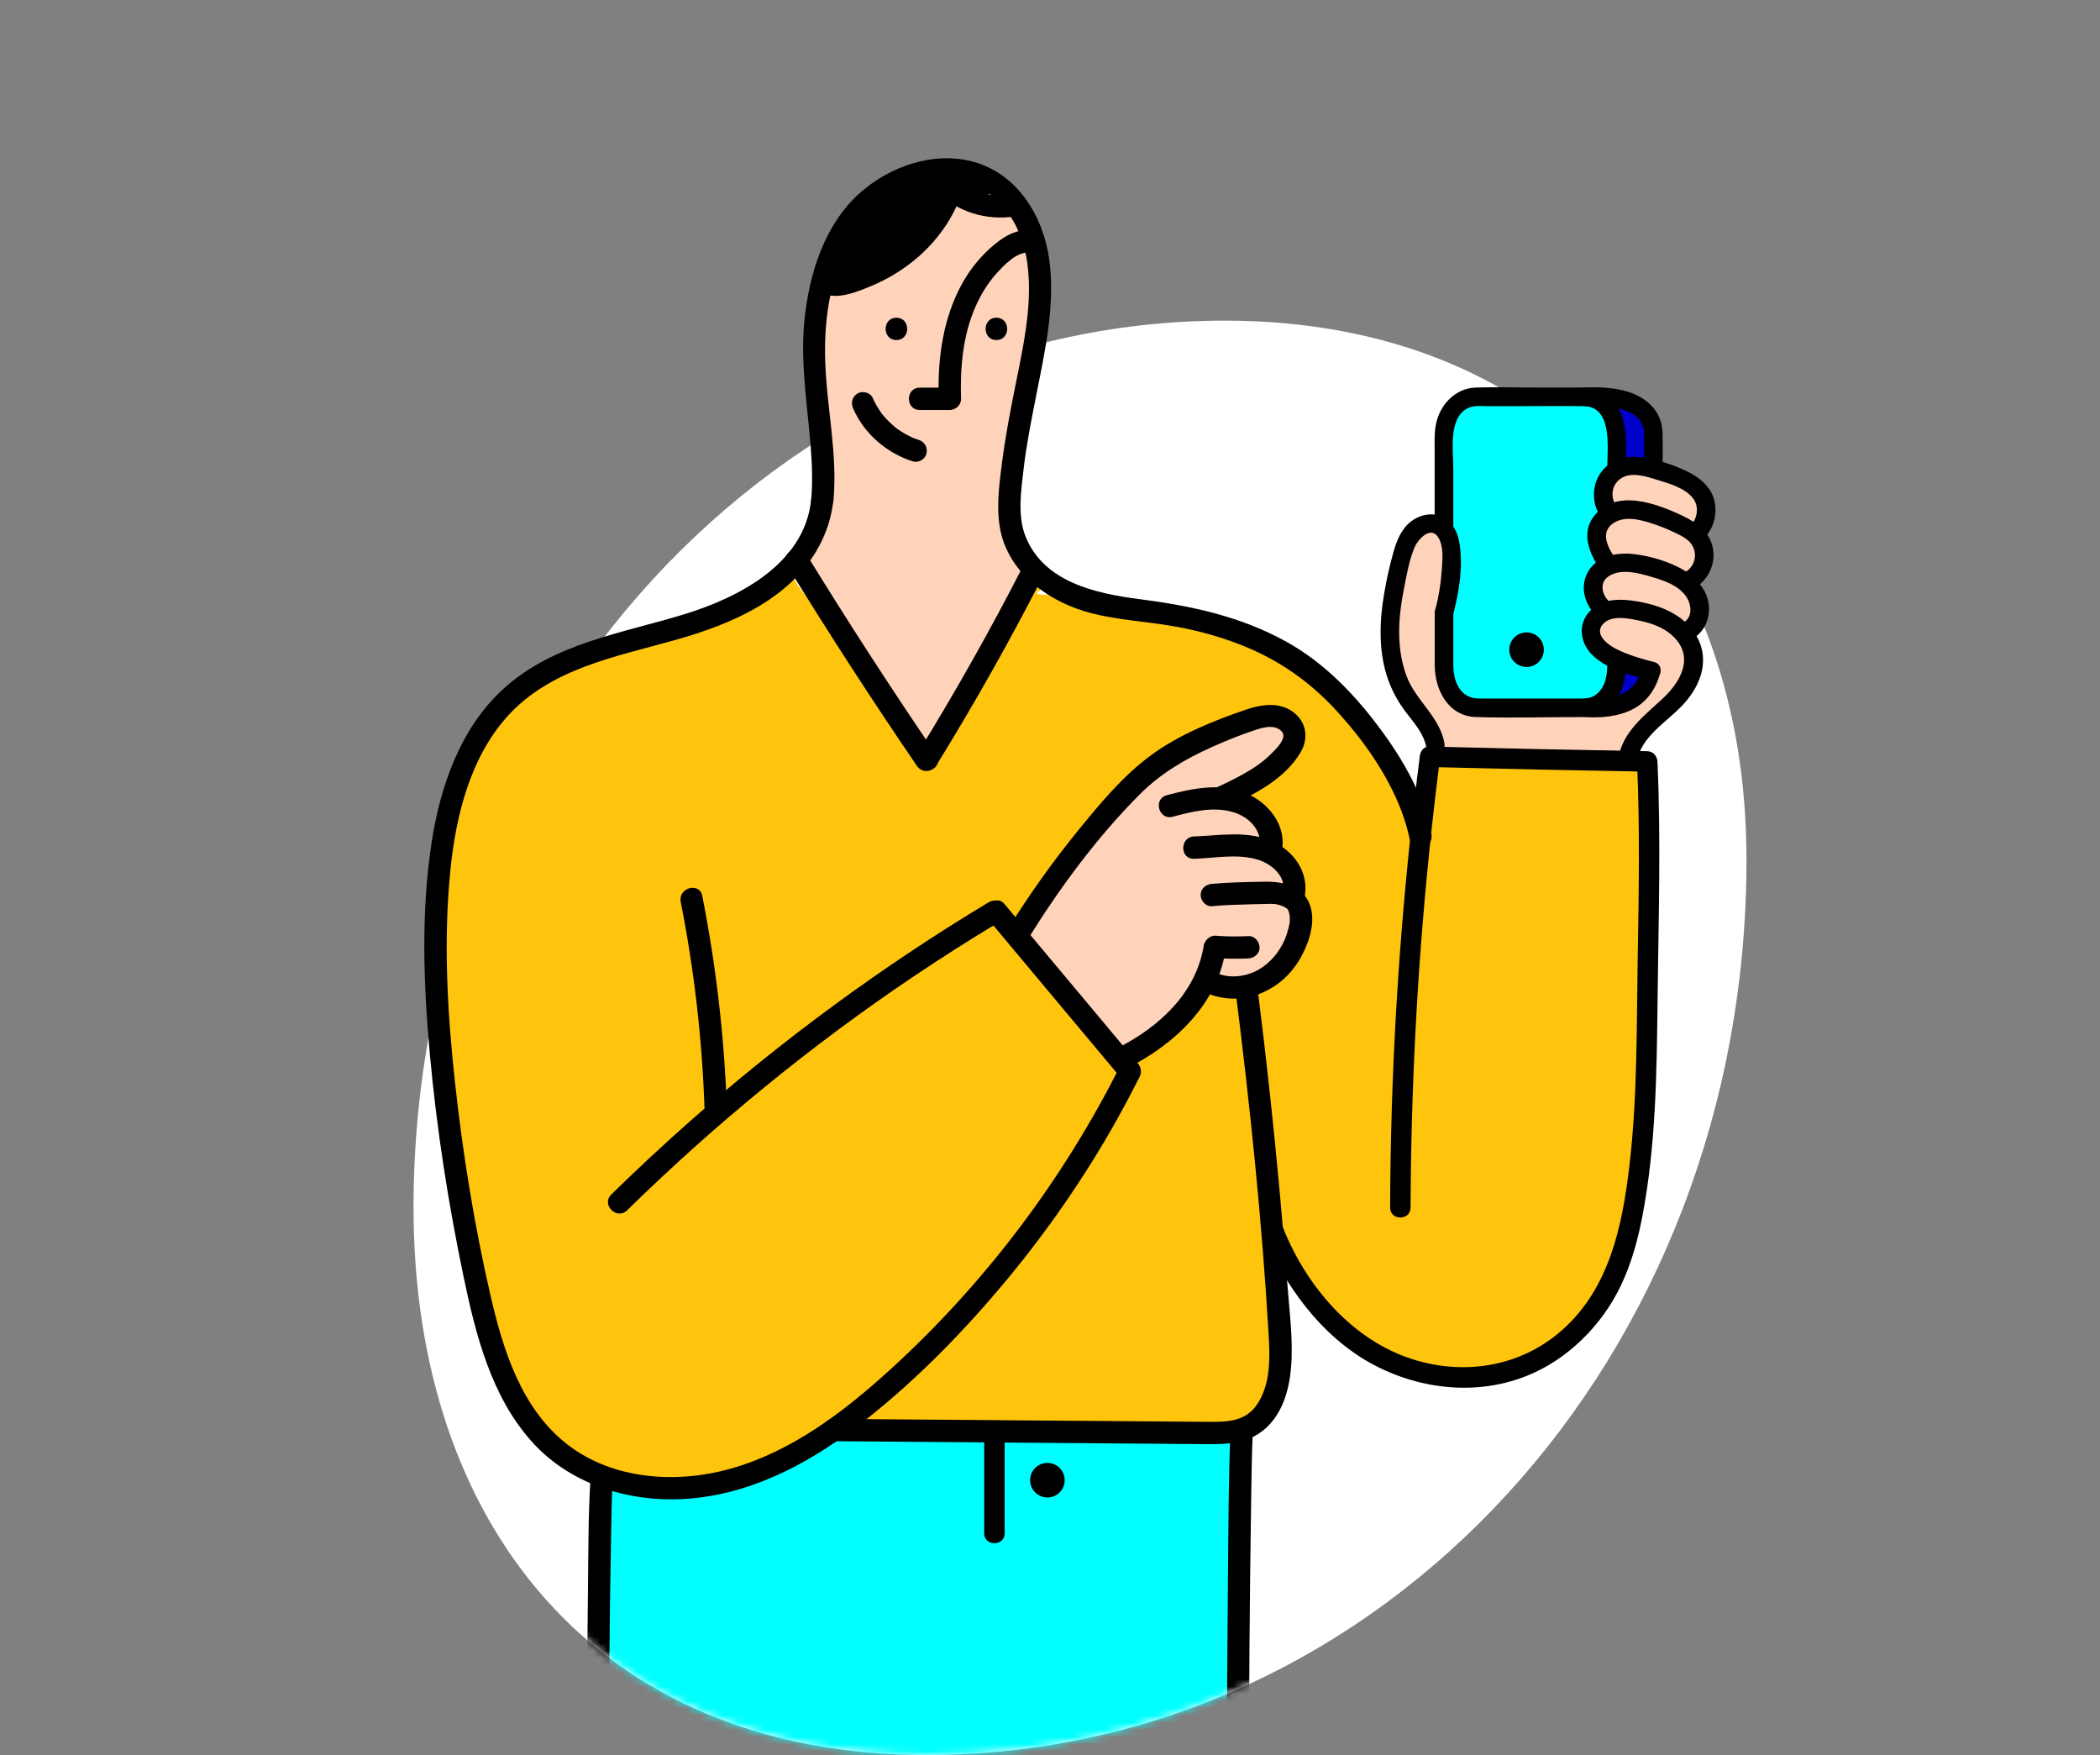 <svg width="292" height="244" viewBox="0 0 292 244" fill="none" xmlns="http://www.w3.org/2000/svg">
<rect x="0" y="0" width="292" height="244" fill="#808080" stroke="none"/>
<path d="M242.846 119.502C242.846 188.678 192.18 244 128.871 244C82.817 244 57.5 211.737 57.5 167.912C57.5 99.898 108.166 44.577 170.314 44.577C216.368 44.577 242.846 76.84 242.846 119.502Z" fill="white"/>
<mask id="mask0_2074_46887" style="mask-type:alpha" maskUnits="userSpaceOnUse" x="0" y="0" width="292" height="244">
<path d="M242.845 119.502C242.845 188.678 192.179 244 128.871 244C82.816 244 57.499 211.737 57.499 167.912C-99.693 77.423 110.313 0 172.461 0C358.98 15.25 280.384 107.923 242.845 119.502Z" fill="white"/>
</mask>
<g mask="url(#mask0_2074_46887)">
<path d="M172.645 199.24C172.301 207.479 172.137 242.158 172.145 250.414L84.948 249.923C84.939 243.976 80.501 208.746 85.491 205.669C85.939 205.393 114.723 185.029 114.723 185.029L156.116 192.854L172.654 199.24H172.645Z" fill="#00FFFF"/>
<path d="M229.071 59.145C228.847 58.516 228.58 57.913 228.175 57.37C227.166 56.034 224.727 53.992 223.03 55.069C223.047 55.12 223.064 55.164 223.081 55.215C223.107 55.233 223.133 55.25 223.15 55.284C223.409 55.672 223.65 56.06 223.874 56.465C224.702 57.982 225.227 59.654 225.296 61.377C225.365 63.084 225.003 64.799 224.305 66.35C223.702 67.703 222.978 68.961 222.969 70.478C222.969 70.917 223.03 71.348 222.987 71.788C222.952 72.158 222.875 72.512 222.771 72.865C222.547 73.632 222.332 74.347 222.366 75.157C222.401 75.968 222.728 76.717 222.909 77.493C223.099 78.312 223.047 79.036 222.745 79.82C222.495 80.466 222.185 81.104 222.021 81.785C221.858 82.5 221.952 83.233 222.151 83.931C222.211 84.138 222.254 84.353 222.375 84.534C222.461 84.672 222.573 84.793 222.65 84.93C222.823 85.215 222.857 85.516 222.737 85.835C222.487 86.482 221.771 86.809 221.547 87.455C221.341 88.067 221.237 88.757 221.547 89.343C221.797 89.817 222.237 90.153 222.659 90.463C223.124 90.808 223.624 91.144 223.978 91.609C224.383 92.144 224.503 92.807 224.46 93.462C224.365 94.798 223.71 96.039 223.633 97.366C223.952 97.34 224.271 97.297 224.581 97.228C225.365 97.056 226.115 96.763 226.779 96.315C227.425 95.884 228.063 95.263 228.468 94.6C228.743 94.152 228.674 93.712 228.623 93.204C228.528 92.299 228.562 91.368 228.554 90.463C228.554 86.533 228.718 82.603 228.942 78.682C229.157 74.83 229.329 70.978 229.622 67.134C229.76 65.359 229.864 63.558 229.657 61.782C229.554 60.877 229.355 59.981 229.045 59.119L229.071 59.145Z" fill="#0000CB"/>
<path d="M178.586 124.151C178.43 124.048 178.465 123.832 178.637 123.763C179.103 123.582 179.68 123.298 179.809 122.763C179.913 122.333 179.697 121.893 179.482 121.531C178.93 120.609 178.112 119.868 177.37 119.101C177.043 118.765 176.715 118.429 176.44 118.049C176.121 117.618 175.992 117.127 175.923 116.602C175.828 115.929 175.888 115.249 175.767 114.585C175.621 113.758 175.112 113.12 174.492 112.568C173.199 111.422 171.579 111.077 169.933 110.759C169.735 110.724 169.752 110.465 169.881 110.371C170.235 110.112 170.605 109.871 170.984 109.655C174.19 107.828 178.861 106.751 179.585 102.511C179.68 101.942 179.68 101.296 179.327 100.813C179.025 100.408 178.534 100.21 178.051 100.115C176.655 99.831 175.121 100.176 173.768 100.512C172.294 100.882 170.855 101.373 169.433 101.908C167.649 102.589 165.926 103.373 164.288 104.347C161.892 105.76 159.686 107.466 157.661 109.362C155.593 111.301 153.757 113.456 151.939 115.628C148.259 120.014 144.811 124.616 142.148 129.701C142.373 129.96 142.605 130.209 142.821 130.477C144.406 132.424 145.811 134.51 147.259 136.561C148.353 138.112 149.508 139.612 150.689 141.103C151.749 142.438 152.852 143.774 154.145 144.895C155.041 145.679 156.429 146.782 157.713 146.317C158.574 146.006 159.341 145.403 160.031 144.826C160.841 144.145 161.599 143.395 162.323 142.619C162.961 141.939 163.599 141.241 164.185 140.517C164.762 139.801 165.21 138.983 165.745 138.233C166.253 137.526 166.848 136.819 167.658 136.44C168.632 135.984 169.726 136.121 170.76 136.216C171.338 136.268 171.915 136.32 172.501 136.259C173.104 136.208 173.665 136.018 174.225 135.803C175.233 135.415 176.207 134.932 177.077 134.286C177.956 133.631 178.637 132.812 179.163 131.847C179.637 130.959 180.051 130.028 180.292 129.046C180.507 128.176 180.585 127.245 180.344 126.374C180.076 125.418 179.421 124.668 178.603 124.125L178.586 124.151Z" fill="#FFD3BA"/>
<path d="M236.203 74.983C236.117 74.561 236.108 74.13 236.143 73.699C236.22 72.88 236.47 72.096 236.599 71.286C236.737 70.407 236.625 69.563 236.126 68.813C235.66 68.115 234.971 67.563 234.281 67.106C232.816 66.133 231.136 65.46 229.421 65.09C227.93 64.762 226.008 64.564 224.655 65.452C223.948 65.917 223.448 66.65 223.138 67.425C222.845 68.158 222.604 69.08 222.888 69.847C223.164 70.597 223.871 71.312 223.767 72.165C223.69 72.803 223.19 73.286 222.759 73.708C222.259 74.199 221.785 74.716 221.828 75.457C221.88 76.259 222.535 76.793 222.949 77.422C223.362 78.06 223.448 78.827 223.078 79.499C222.716 80.163 221.992 80.602 221.751 81.326C221.483 82.11 221.949 82.722 222.362 83.334C222.768 83.929 223.043 84.601 222.724 85.308C222.431 85.971 221.733 86.376 221.483 87.066C221.147 87.997 221.837 88.936 222.423 89.6C223.112 90.384 223.853 91.056 224.836 91.427C225.715 91.763 226.654 91.909 227.525 92.271C228.231 92.564 229.059 92.986 229.352 93.745C229.576 94.305 229.412 94.908 229.102 95.408C228.731 96.003 228.188 96.477 227.628 96.882C227.085 97.27 226.482 97.606 225.844 97.83C223.793 98.536 221.57 98.709 219.415 98.735C217.174 98.76 214.934 98.623 212.693 98.657C210.952 98.683 209.211 98.898 207.462 98.786C205.928 98.692 204.334 98.33 203.161 97.278C201.619 95.908 201.214 93.762 201.093 91.806C201.024 90.685 200.981 89.565 200.878 88.445C200.774 87.273 200.636 86.101 200.697 84.92C200.792 83.136 201.395 81.447 201.696 79.697C201.696 79.551 201.696 79.413 201.679 79.266C201.619 78.12 201.464 76.966 201.171 75.854C200.929 74.94 200.602 73.915 199.895 73.251C199.24 72.631 198.422 72.751 197.698 73.208C196.215 74.156 195.629 75.914 195.181 77.526C194.612 79.594 194 81.654 193.682 83.782C193.346 86.006 193.242 88.298 193.716 90.513C194.13 92.435 194.957 94.219 195.914 95.925C196.405 96.804 196.931 97.666 197.439 98.536C197.861 99.252 198.275 99.95 198.534 100.743C198.784 101.518 198.973 102.311 199.24 103.078C199.456 103.69 199.723 104.44 200.292 104.819C200.576 105.009 200.904 105.112 201.24 105.19C201.446 105.172 201.662 105.155 201.86 105.121C201.998 105.095 202.093 105.198 202.119 105.302C202.213 105.302 202.308 105.319 202.394 105.319C203.205 105.371 204.006 105.345 204.816 105.336C205.773 105.336 206.721 105.396 207.677 105.448C208.927 105.517 210.185 105.586 211.435 105.646C212.65 105.707 213.874 105.767 215.089 105.819C216.08 105.853 217.071 105.853 218.053 105.913C219.579 106.008 221.104 106.224 222.638 106.215C222.612 106.094 222.664 105.957 222.828 105.939C223.681 105.888 224.517 105.724 225.362 105.586C225.405 105.586 225.448 105.577 225.499 105.569C225.818 105.31 226.06 104.974 226.258 104.578C226.637 103.828 226.887 103.018 227.258 102.268C227.68 101.423 228.352 100.7 229.007 100.036C230.446 98.571 232.118 97.33 233.488 95.787C234.135 95.063 234.721 94.236 234.971 93.288C235.212 92.34 234.936 91.47 234.548 90.608C234.221 89.884 233.807 89.1 233.859 88.281C233.911 87.419 234.669 86.738 235.126 86.066C235.419 85.635 235.591 85.204 235.617 84.679C235.634 84.265 235.565 83.868 235.445 83.472C235.203 82.679 234.876 81.895 234.91 81.05C234.945 80.145 235.703 79.465 236.143 78.724C236.582 77.982 236.763 77.233 236.599 76.379C236.505 75.897 236.324 75.44 236.229 74.966L236.203 74.983Z" fill="#FFD3BA"/>
<path d="M225.657 105.992C225.14 106.371 224.494 106.509 223.873 106.587C223.072 106.69 222.262 106.673 221.46 106.63C219.875 106.544 218.306 106.354 216.729 106.311C214.221 106.242 211.722 106.104 209.214 105.966C207.999 105.897 206.792 105.837 205.577 105.777C204.827 105.742 204.078 105.777 203.319 105.777C202.613 105.777 201.889 105.742 201.199 105.604C200.441 105.656 199.639 105.665 198.984 105.992C197.132 106.914 197.002 109.698 196.976 111.473C196.942 113.533 197.2 115.584 197.209 117.644C197.209 117.92 196.787 117.92 196.787 117.644C196.787 117.239 196.761 116.825 196.744 116.42C196.442 112.309 194.425 108.491 192.038 105.199C189.582 101.812 186.618 98.822 183.558 95.978C182.084 94.608 180.611 93.203 178.991 92.005C177.172 90.661 175.199 89.54 173.147 88.601C168.994 86.705 164.538 85.567 160.074 84.723C154.903 83.749 149.646 83.025 144.398 82.62C144.156 82.603 144.113 82.284 144.337 82.206L144.648 82.103C144.458 81.25 144.062 80.491 143.432 79.888C143.131 80.397 142.829 80.905 142.553 81.422C141.235 83.887 140.183 86.481 139.072 89.04C138.184 91.074 137.184 93.048 136.219 95.039C135.521 96.478 134.814 97.917 134.056 99.322C133.263 100.778 132.436 102.261 131.384 103.545C130.833 104.208 129.894 105.286 128.954 104.691C128.351 104.303 127.894 103.648 127.498 103.062C126.972 102.286 126.507 101.476 126.05 100.658C125.705 100.02 125.386 99.365 125.016 98.744C124.257 97.486 123.327 96.305 122.465 95.125C120.801 92.841 119.104 90.549 117.208 88.454C115.691 86.783 114.062 85.214 112.597 83.49C111.554 82.267 110.46 80.888 109.891 79.345C109.219 80.19 108.46 80.965 107.616 81.646C104.591 84.068 100.816 85.352 97.128 86.352C93.293 87.394 89.423 88.248 85.631 89.42C81.52 90.687 77.436 92.238 73.85 94.651C72.041 95.866 70.369 97.314 68.972 98.986C67.421 100.839 66.327 102.941 65.405 105.165C61.397 114.869 60.156 125.469 60.337 135.897C60.518 146.411 62.199 156.735 63.853 167.094C65.249 175.85 66.448 184.934 70.377 192.991C72.256 196.844 74.79 200.248 78.496 202.488C82.201 204.721 86.536 205.832 90.819 206.229C95.464 206.66 100.049 206.272 104.436 204.634C107.03 203.669 109.529 202.411 111.942 201.058C113.976 199.92 115.872 198.533 118.233 198.197C123.749 197.412 129.437 198.128 134.944 198.593C140.649 199.076 146.328 199.058 152.051 199.015C154.955 198.998 157.859 198.938 160.763 198.878C163.125 198.826 165.486 199.058 167.847 198.938C170.105 198.817 172.458 198.395 174.302 196.999C175.621 195.999 176.543 194.586 177.155 193.069C178.482 189.708 178.517 185.907 178.301 182.357C178.103 179.047 177.569 175.781 177.077 172.506C177.043 172.299 177.267 172.153 177.431 172.299C179.146 173.868 180.007 176.195 181.352 178.056C183.05 180.4 184.954 182.598 187.023 184.623C190.642 188.165 195.244 190.854 200.303 191.595C204.517 192.207 208.981 191.449 212.799 189.57C216.289 187.846 219.211 185.175 221.546 182.081C224.166 178.608 225.89 174.73 226.898 170.507C227.958 166.034 228.32 161.441 228.587 156.865C228.872 151.961 229.182 147.066 229.199 142.154C229.216 136.724 229.061 131.295 229.234 125.874C229.389 120.936 230.156 115.981 229.277 111.068C229.07 109.913 228.786 108.741 228.355 107.647C228.088 106.975 227.7 106.225 226.959 106.001C226.562 105.88 226.14 105.915 225.718 105.984C225.718 105.984 225.7 106.001 225.692 106.009L225.657 105.992ZM180.395 130.045C180.051 131.028 179.594 132.036 178.999 132.889C178.387 133.777 177.56 134.501 176.655 135.078C175.724 135.664 174.707 136.104 173.665 136.457C172.475 136.862 171.26 136.69 170.036 136.595C169.468 136.552 168.856 136.517 168.296 136.655C167.865 136.767 167.46 136.991 167.123 137.276C166.391 137.896 165.874 138.732 165.357 139.534C164.297 141.171 162.944 142.628 161.556 143.989C160.806 144.722 160.014 145.437 159.135 146.023C158.531 146.428 157.825 146.859 157.075 146.859C156.394 146.859 155.739 146.566 155.17 146.221C154.472 145.799 153.843 145.256 153.248 144.687C152.016 143.498 150.939 142.162 149.887 140.809C148.56 139.111 147.276 137.379 146.044 135.612C144.725 133.734 143.398 131.846 141.907 130.106C141.873 130.183 141.83 130.252 141.786 130.321C141.666 130.562 141.295 130.347 141.424 130.106C141.485 129.985 141.554 129.873 141.614 129.752C141.502 129.623 141.399 129.485 141.278 129.364C141.097 129.166 141.39 128.865 141.58 129.063C141.666 129.158 141.743 129.261 141.83 129.356C142.054 128.933 142.269 128.511 142.502 128.089C145.475 122.789 149.284 118.014 153.231 113.421C155.11 111.241 157.083 109.164 159.307 107.328C161.47 105.535 163.823 103.967 166.356 102.743C167.718 102.088 169.131 101.537 170.545 101.037C172.087 100.494 173.665 100.011 175.276 99.753C176.5 99.555 178.111 99.356 179.197 100.123C180.447 101.011 180.076 102.812 179.559 104.01C177.974 107.69 173.57 108.405 170.502 110.422C171.303 110.577 172.105 110.749 172.854 111.06C173.785 111.439 174.647 112.033 175.319 112.792C175.836 113.378 176.129 114.059 176.207 114.834C176.284 115.575 176.233 116.317 176.422 117.049C176.543 117.506 176.784 117.833 177.095 118.187C177.457 118.592 177.844 118.98 178.224 119.367C178.947 120.117 179.826 120.962 180.145 121.987C180.275 122.392 180.266 122.832 180.042 123.202C179.826 123.564 179.465 123.806 179.085 123.987C179.378 124.211 179.663 124.443 179.904 124.728C181.162 126.236 181.016 128.253 180.395 130.011V130.045Z" fill="#FFC40C"/>
<path d="M222.981 90.689C222.515 90.276 222.084 89.819 221.748 89.302C221.455 88.845 221.188 88.268 221.188 87.716C221.188 86.811 222.041 86.337 222.343 85.562C222.765 84.484 221.765 83.485 221.386 82.545C221.162 82.011 221.128 81.434 221.257 80.865C221.386 80.279 221.696 79.77 222.007 79.262C222.3 78.779 222.662 78.219 222.679 77.633C222.679 77.237 222.412 76.892 222.231 76.556C221.964 76.047 221.757 75.513 221.791 74.927C221.817 74.436 221.998 73.979 222.222 73.54C222.463 73.074 222.765 72.643 222.955 72.152C223.179 71.583 223.162 71.083 222.955 70.506C222.748 69.92 222.558 69.386 222.601 68.757C222.644 68.153 222.8 67.567 223.041 67.016C223.429 66.137 224.041 65.37 224.782 64.758V60.604C224.782 57.596 222.808 55.157 220.378 55.157H205.193C202.763 55.157 200.789 57.596 200.789 60.604V92.939C200.789 95.946 202.763 98.385 205.193 98.385H220.378C222.808 98.385 224.782 95.946 224.782 92.939V91.965C224.135 91.594 223.532 91.155 222.989 90.672V90.689H222.981Z" fill="#00FFFF"/>
<path d="M223.497 92.125C223.497 93.789 223.299 95.59 221.817 96.641C221.136 97.124 220.429 97.115 219.654 97.115H205.649C203.073 97.115 202.082 94.805 202.082 92.496V85.231C202.082 83.568 199.496 83.568 199.496 85.231V92.436C199.496 95.926 201.366 99.58 205.262 99.692C210.114 99.838 214.991 99.692 219.843 99.692C221.283 99.692 222.61 99.365 223.739 98.408C225.609 96.814 226.083 94.461 226.083 92.125C226.083 90.462 223.497 90.462 223.497 92.125Z" fill="black"/>
<path d="M202.081 73.219V65.222C202.081 62.697 201.34 58.146 204.072 56.75C204.873 56.345 205.873 56.466 206.743 56.466H211.501C214.396 56.466 217.292 56.431 220.188 56.466C224.298 56.509 223.488 62.352 223.488 65.075C223.488 66.739 226.074 66.739 226.074 65.075C226.074 61.215 226.625 56.078 222.256 54.268C221.144 53.812 219.989 53.88 218.826 53.88H213.534C210.759 53.88 207.967 53.786 205.192 53.88C202.279 53.984 200.125 56.362 199.634 59.146C199.418 60.387 199.487 61.671 199.487 62.929V73.228C199.487 74.891 202.072 74.891 202.072 73.228L202.081 73.219Z" fill="black"/>
<path d="M228.262 93.109C228.193 93.342 228.116 93.575 228.038 93.807C227.917 94.16 228.15 93.6 227.986 93.928C227.935 94.031 227.891 94.135 227.84 94.229C227.736 94.428 227.633 94.617 227.512 94.798C227.452 94.884 227.392 94.971 227.331 95.065C227.461 94.884 227.331 95.048 227.271 95.134C227.142 95.29 226.995 95.445 226.849 95.582C226.771 95.651 226.702 95.72 226.625 95.789C226.599 95.815 226.375 95.987 226.521 95.884C226.668 95.781 226.392 95.97 226.366 95.996C226.28 96.056 226.194 96.108 226.108 96.16C225.935 96.263 225.746 96.367 225.565 96.453C225.487 96.487 225.409 96.531 225.323 96.565C225.599 96.444 225.306 96.565 225.237 96.591C225.039 96.668 224.832 96.737 224.625 96.789C224.194 96.91 223.746 97.004 223.307 97.065C223.6 97.022 223.212 97.065 223.186 97.073C223.065 97.082 222.945 97.099 222.833 97.108C222.591 97.125 222.341 97.142 222.1 97.142C221.592 97.16 221.075 97.142 220.566 97.117C219.868 97.073 219.273 97.737 219.273 98.409C219.273 99.142 219.868 99.659 220.566 99.702C222.738 99.823 224.996 99.624 226.969 98.633C228.943 97.642 230.193 95.858 230.779 93.799C230.968 93.126 230.546 92.394 229.874 92.204C229.201 92.015 228.478 92.437 228.279 93.109H228.262Z" fill="black"/>
<path d="M220.39 56.466C221.338 56.431 222.286 56.431 223.234 56.509C223.415 56.526 223.605 56.543 223.786 56.56C224.053 56.586 223.898 56.56 223.838 56.56C223.924 56.56 224.01 56.586 224.087 56.595C224.458 56.655 224.837 56.733 225.199 56.828C225.492 56.905 225.785 56.991 226.07 57.095C226.173 57.129 226.483 57.267 226.225 57.146C226.371 57.207 226.509 57.276 226.647 57.345C226.863 57.457 227.078 57.586 227.285 57.724C227.328 57.758 227.371 57.793 227.423 57.819C227.578 57.913 227.181 57.603 227.38 57.793C227.466 57.87 227.561 57.948 227.638 58.026C227.716 58.103 227.802 58.189 227.871 58.267C227.983 58.396 228.043 58.508 227.905 58.293C228.026 58.474 228.147 58.646 228.25 58.836C228.276 58.879 228.457 59.197 228.336 58.999C228.224 58.81 228.371 59.103 228.397 59.172C228.465 59.37 228.517 59.568 228.552 59.775C228.552 59.818 228.569 59.87 228.578 59.913C228.629 60.128 228.552 59.775 228.56 59.775C228.578 59.775 228.586 60.033 228.586 60.051C228.586 60.206 228.603 60.361 228.603 60.516V64.299C228.603 65.963 231.189 65.963 231.189 64.299V61.697C231.189 60.826 231.215 60.042 231.068 59.223C230.654 56.785 228.672 55.199 226.414 54.483C224.493 53.872 222.39 53.794 220.39 53.872C219.692 53.897 219.098 54.449 219.098 55.164C219.098 55.88 219.692 56.483 220.39 56.457V56.466Z" fill="black"/>
<path d="M212.264 92.73C213.592 92.73 214.668 91.653 214.668 90.325C214.668 88.997 213.592 87.921 212.264 87.921C210.936 87.921 209.859 88.997 209.859 90.325C209.859 91.653 210.936 92.73 212.264 92.73Z" fill="black"/>
<path d="M114.379 70.899C113.759 73.58 112.733 76.217 111.285 78.63C113.965 83.292 116.215 88.144 119.05 92.729C120.455 94.996 122.04 97.159 123.678 99.279C124.126 99.865 124.583 100.442 125.048 101.02C125.367 101.416 125.729 101.795 125.988 102.217C126.324 102.76 126.651 103.303 127.013 103.838C127.401 104.415 127.797 105.018 128.323 105.509C128.366 105.553 128.452 105.587 128.452 105.613C128.521 105.596 128.582 105.561 128.642 105.527C128.883 105.363 129.03 105.061 129.159 104.82C129.504 104.174 129.711 103.467 129.969 102.795C130.288 101.976 130.745 101.2 131.227 100.451C132.606 98.313 134.261 96.357 135.571 94.177C136.907 91.945 138.053 89.609 139.251 87.317C140.285 85.335 141.543 83.456 142.603 81.474C142.741 81.215 142.879 80.957 143 80.689C142.732 80.233 142.457 79.785 142.189 79.328C140.621 76.622 139.337 73.778 139.035 70.701C138.872 69.029 139.035 67.375 139.302 65.711C139.587 63.867 139.975 62.032 140.406 60.213C141.957 53.672 144.042 47.157 144.37 40.435C144.62 35.35 143.646 29.136 138.475 26.198C135.847 24.707 132.503 24.259 129.486 24.784C127.978 25.043 126.522 25.534 125.246 26.327C123.85 27.189 122.566 28.292 121.429 29.421C119.369 31.455 117.757 33.85 116.706 36.462C115.689 38.987 114.215 41.434 113.991 44.106C113.509 49.733 115.12 55.594 115.198 61.221C115.241 64.47 115.12 67.711 114.388 70.899H114.379Z" fill="#FFD3BA"/>
<path d="M143.024 32.023C140.749 31.824 138.517 33.651 136.992 35.16C135.466 36.668 134.191 38.503 133.251 40.443C130.993 45.088 130.364 50.327 130.528 55.447L132.079 53.895H127.882C125.883 53.895 125.883 56.998 127.882 56.998H132.079C132.898 56.998 133.656 56.291 133.631 55.447C133.493 51.12 133.872 46.63 135.647 42.623C136.371 40.977 137.319 39.4 138.526 38.055C139.56 36.909 141.361 34.987 143.033 35.134C145.024 35.306 145.006 32.204 143.033 32.031L143.024 32.023Z" fill="black"/>
<path d="M138.546 47.275C140.546 47.275 140.546 44.173 138.546 44.173C136.547 44.173 136.547 47.275 138.546 47.275Z" fill="black"/>
<path d="M124.644 47.275C126.643 47.275 126.643 44.173 124.644 44.173C122.645 44.173 122.645 47.275 124.644 47.275Z" fill="black"/>
<path d="M130.37 26.629C133.093 29.517 137.178 30.663 141.048 30.102C141.858 29.982 142.366 28.922 142.134 28.198C141.849 27.319 141.091 26.991 140.229 27.112C140.384 27.086 140.35 27.095 140.212 27.112C140.117 27.121 140.022 27.129 139.928 27.138C139.712 27.155 139.497 27.164 139.281 27.172C138.902 27.172 138.514 27.172 138.135 27.129C138.04 27.129 137.945 27.112 137.851 27.103C137.67 27.086 138.057 27.146 137.764 27.086C137.575 27.052 137.385 27.017 137.204 26.983C136.808 26.897 136.42 26.793 136.032 26.664C135.851 26.604 135.679 26.535 135.498 26.466C135.265 26.388 135.696 26.561 135.472 26.466C135.386 26.423 135.3 26.388 135.213 26.345C134.852 26.173 134.507 25.983 134.162 25.776C134.007 25.681 133.852 25.578 133.697 25.466C133.619 25.414 133.55 25.354 133.473 25.302C133.593 25.397 133.559 25.371 133.455 25.285C133.137 25.018 132.835 24.742 132.551 24.44C131.99 23.846 130.913 23.837 130.353 24.44C129.767 25.078 129.758 26 130.353 26.638H130.37V26.629Z" fill="black"/>
<path d="M136.831 24.395L133.918 23.654C133.522 23.55 133.074 23.602 132.72 23.809C132.402 23.998 132.091 24.369 132.005 24.74C131.919 25.136 131.936 25.584 132.16 25.938C132.384 26.291 132.695 26.549 133.091 26.653L136.004 27.394C136.4 27.497 136.848 27.446 137.202 27.239C137.521 27.049 137.831 26.679 137.917 26.308C138.003 25.912 137.986 25.463 137.762 25.11C137.538 24.757 137.228 24.498 136.831 24.395Z" fill="black"/>
<path d="M131.301 24.128C130.474 27.739 128.44 30.885 125.691 33.341C124.286 34.591 122.7 35.625 121.011 36.444C120.193 36.84 119.348 37.167 118.486 37.443C117.986 37.598 117.478 37.745 116.969 37.865C116.711 37.926 116.452 37.969 116.194 38.029C116.082 38.055 115.703 37.995 115.952 38.107C115.185 37.762 114.281 37.883 113.832 38.667C113.445 39.331 113.617 40.442 114.393 40.787C116.487 41.735 119.27 40.546 121.261 39.71C123.459 38.788 125.475 37.555 127.302 36.038C130.707 33.212 133.292 29.299 134.283 24.964C134.731 23.025 131.741 22.189 131.293 24.137H131.301V24.128Z" fill="black"/>
<path d="M128.773 25.854C126.274 29.664 123.43 33.68 118.707 34.722L119.905 37.558C121.913 36.101 123.852 34.533 125.671 32.835C126.558 32.016 127.411 31.163 128.239 30.284C129.066 29.405 130.247 28.431 130.583 27.285C131.022 25.794 129.721 24.562 128.29 24.657C127.153 24.734 126.058 25.415 125.102 25.975C123.171 27.095 121.387 28.509 119.81 30.086C118.044 31.853 116.51 33.852 115.157 35.955C114.708 36.661 115.01 37.67 115.717 38.075C116.51 38.54 117.328 38.187 117.837 37.515C118.862 36.162 120.069 34.938 121.344 33.826L118.75 32.318C118.199 33.688 117.225 34.834 116.096 35.765C114.743 36.886 116.518 39.187 117.975 38.204C118.095 38.127 118.216 38.04 118.337 37.963C119.026 37.497 119.336 36.601 118.897 35.843C118.492 35.153 117.475 34.817 116.777 35.282C116.656 35.36 116.535 35.446 116.415 35.524L118.293 37.963C119.853 36.67 120.991 35.024 121.741 33.145C121.991 32.516 121.568 31.715 121.025 31.396C120.405 31.034 119.672 31.18 119.147 31.637C117.656 32.938 116.346 34.378 115.148 35.955L117.828 37.523C119.216 35.36 120.81 33.352 122.697 31.603C123.611 30.75 124.585 29.974 125.636 29.284C126.188 28.922 126.756 28.586 127.342 28.276C127.635 28.121 127.928 27.949 128.23 27.828C128.144 27.862 128.394 27.759 128.368 27.776C128.549 27.733 128.592 27.724 128.489 27.742C128.127 27.811 127.834 27.595 127.61 27.095V26.268C127.575 26.492 127.084 26.949 126.851 27.207C126.472 27.621 126.093 28.035 125.705 28.44C124.955 29.224 124.18 29.982 123.378 30.724C121.775 32.206 120.095 33.593 118.328 34.877C116.932 35.894 117.733 38.109 119.526 37.713C125.059 36.498 128.506 31.896 131.445 27.423C132.548 25.751 129.859 24.191 128.764 25.854H128.773Z" fill="black"/>
<path d="M109.439 78.613C115.239 88.05 121.263 97.349 127.502 106.492C128.622 108.13 131.311 106.579 130.182 104.924C123.943 95.772 117.919 86.481 112.119 77.045C111.076 75.347 108.387 76.907 109.439 78.613Z" fill="black"/>
<path d="M130.452 105.992C135.571 97.684 140.362 89.178 144.818 80.5C145.731 78.725 143.051 77.156 142.138 78.931C137.682 87.618 132.89 96.116 127.771 104.424C126.72 106.13 129.4 107.69 130.452 105.992Z" fill="black"/>
<path d="M166.028 119.401C168.923 119.298 171.957 118.669 174.792 119.487C176.714 120.039 178.851 121.771 178.403 123.952C178.239 124.77 178.636 125.623 179.489 125.856C180.256 126.063 181.23 125.598 181.394 124.77C182.1 121.28 179.842 118.177 176.697 116.876C173.275 115.463 169.595 116.161 166.028 116.29C164.037 116.359 164.028 119.462 166.028 119.393V119.401Z" fill="black"/>
<path d="M173.589 130.147C172.047 130.225 170.504 130.208 168.97 130.087C168.591 130.061 168.134 130.277 167.876 130.544C167.617 130.811 167.402 131.251 167.419 131.638C167.462 132.535 168.1 133.129 168.97 133.19C170.504 133.302 172.047 133.319 173.589 133.25C174.4 133.207 175.184 132.569 175.141 131.699C175.106 130.889 174.46 130.104 173.589 130.147Z" fill="black"/>
<path d="M167.381 131.459C166.312 138.06 161.228 142.714 155.523 145.644C153.747 146.558 155.316 149.238 157.091 148.324C163.434 145.058 169.182 139.611 170.372 132.286C170.509 131.459 170.156 130.614 169.286 130.382C168.545 130.175 167.51 130.631 167.381 131.467V131.459Z" fill="black"/>
<path d="M167.214 137.81C169.704 139.051 172.643 139.181 175.228 138.138C177.814 137.095 179.736 135.242 180.994 132.881C182.097 130.812 182.976 128.072 182.123 125.762C181.14 123.108 178.314 122.53 175.788 122.582C173.263 122.634 170.919 122.66 168.498 122.884C167.662 122.961 166.946 123.539 166.946 124.435C166.946 125.211 167.662 126.064 168.498 125.986C170.342 125.814 172.203 125.771 174.056 125.719C174.927 125.693 175.797 125.676 176.668 125.659C177.124 125.659 177.357 125.676 177.771 125.788C177.977 125.848 178.245 125.926 178.408 126.004C178.314 125.96 178.624 126.124 178.641 126.124C178.667 126.141 178.96 126.331 178.813 126.21C179.098 126.434 179.132 126.512 179.21 126.805C179.356 127.305 179.356 127.434 179.339 127.986C179.339 128.098 179.339 128.218 179.313 128.33C179.313 128.348 179.27 128.632 179.296 128.434C179.262 128.632 179.218 128.83 179.167 129.028C179.029 129.563 178.865 130.097 178.65 130.606C177.917 132.303 176.659 133.855 175.03 134.794C173.143 135.88 170.73 136.104 168.765 135.121C168.015 134.751 167.084 134.923 166.645 135.682C166.24 136.371 166.447 137.431 167.205 137.802L167.214 137.81Z" fill="black"/>
<path d="M178.311 117.886C178.725 114.326 176.062 111.336 172.925 110.138C169.469 108.828 165.669 109.647 162.23 110.56C160.3 111.069 161.118 114.068 163.057 113.551C165.772 112.827 168.668 112.094 171.443 112.904C173.683 113.559 175.502 115.421 175.218 117.877C175.123 118.713 176.002 119.428 176.769 119.428C177.691 119.428 178.225 118.713 178.32 117.877H178.311V117.886Z" fill="black"/>
<path d="M170.599 112.215C174.408 110.431 178.579 108.38 180.82 104.631C182 102.666 181.681 100.408 179.828 99.003C177.976 97.598 175.468 97.9 173.322 98.632C168.78 100.184 163.997 102.106 160.11 104.95C156.224 107.793 153.069 111.585 150.045 115.291C146.451 119.695 143.141 124.332 140.142 129.158C139.091 130.855 141.771 132.415 142.823 130.726C147.295 123.521 152.44 116.506 158.438 110.482C161.394 107.518 164.816 105.501 168.625 103.812C170.547 102.959 172.512 102.149 174.511 101.502C175.382 101.218 176.39 100.899 177.312 101.149C177.915 101.313 178.57 101.787 178.441 102.468C178.286 103.286 177.407 104.139 176.847 104.708C176.157 105.415 175.399 106.027 174.58 106.578C172.839 107.75 170.935 108.655 169.039 109.543C167.143 110.431 168.806 113.068 170.607 112.223L170.599 112.215Z" fill="black"/>
<path d="M137.48 127.891C143.659 135.277 149.847 142.671 156.026 150.057C157.31 151.591 159.49 149.385 158.224 147.859C152.044 140.474 145.857 133.079 139.678 125.694C138.393 124.16 136.213 126.366 137.48 127.891Z" fill="black"/>
<path d="M137.459 125.451C122.705 134.319 108.778 144.549 95.877 155.942C92.162 159.226 88.534 162.604 84.992 166.077C83.562 167.473 85.759 169.671 87.19 168.274C99.436 156.278 112.742 145.376 126.962 135.802C130.918 133.139 134.942 130.588 139.027 128.132C140.734 127.106 139.182 124.417 137.459 125.451Z" fill="black"/>
<path d="M112.785 69.536C111.837 78.396 102.727 83.067 95.187 85.385C86.543 88.039 77.046 89.401 70.091 95.683C64.041 101.147 61.223 109.265 60.016 117.125C58.525 126.855 58.879 136.869 59.775 146.633C60.732 157.044 62.343 167.403 64.489 177.641C66.17 185.656 68.307 194.093 73.891 200.367C79.476 206.641 88.154 209.114 96.385 208.304C105.416 207.416 113.431 202.883 120.437 197.342C127.565 191.706 134.011 185.104 139.819 178.132C145.628 171.16 150.885 163.568 155.341 155.596C156.426 153.657 157.461 151.692 158.46 149.71C159.357 147.935 156.676 146.358 155.78 148.141C147.774 164.076 136.889 178.494 123.695 190.491C117.275 196.334 110.061 201.806 101.581 204.193C94.075 206.305 85.259 205.736 78.916 200.841C72.513 195.903 69.944 187.681 68.204 180.114C65.971 170.419 64.368 160.543 63.283 150.649C62.197 140.756 61.636 130.802 62.628 120.943C63.386 113.454 65.351 105.43 70.479 99.674C76.46 92.969 85.543 91.323 93.799 89.004C101.797 86.755 110.415 83.161 114.258 75.216C115.137 73.397 115.663 71.518 115.879 69.519C115.965 68.683 115.103 67.976 114.327 67.968C113.414 67.968 112.862 68.692 112.776 69.519V69.536H112.785Z" fill="black"/>
<path d="M94.647 125.365C96.517 134.776 97.612 144.316 97.956 153.908C98.025 155.898 101.128 155.907 101.059 153.908C100.706 144.049 99.559 134.224 97.646 124.546C97.258 122.59 94.268 123.417 94.656 125.373L94.647 125.365Z" fill="black"/>
<path d="M171.084 199.239C170.826 205.478 170.817 211.727 170.757 217.966C170.679 225.886 170.628 233.815 170.593 241.735C170.593 244.622 170.567 247.517 170.576 250.404L172.127 248.853C169.18 248.836 166.232 248.819 163.277 248.801C156.192 248.758 149.108 248.724 142.024 248.681C133.449 248.629 124.883 248.586 116.308 248.534C108.897 248.491 101.485 248.448 94.074 248.414L86.74 248.37C85.602 248.37 84.387 248.233 83.258 248.353H83.103L84.654 249.904C84.637 237.572 84.749 225.231 84.982 212.899C85.025 210.486 85.05 208.064 85.206 205.651C85.326 203.66 82.224 203.66 82.103 205.651C81.776 210.916 81.819 216.217 81.75 221.491C81.664 228.54 81.612 235.599 81.569 242.648C81.56 245.07 81.543 247.483 81.543 249.904C81.543 250.749 82.25 251.447 83.094 251.456C86.042 251.473 88.989 251.49 91.945 251.507C99.029 251.551 106.113 251.585 113.197 251.628C121.772 251.68 130.338 251.723 138.913 251.775C146.325 251.818 153.736 251.861 161.148 251.895C164.742 251.912 168.37 252.085 171.964 251.956H172.119C172.955 251.956 173.67 251.24 173.67 250.404C173.653 236.236 173.756 222.06 173.98 207.9C174.023 205.013 174.066 202.126 174.187 199.239C174.273 197.24 171.171 197.248 171.084 199.239Z" fill="black"/>
<path d="M171.815 137.879C173.814 153.754 175.486 169.714 176.408 185.692C176.589 188.872 176.667 192.354 174.874 195.138C173.185 197.766 170.427 197.697 167.618 197.671C159.5 197.611 151.39 197.542 143.272 197.482C134.154 197.413 125.036 197.344 115.91 197.266C113.91 197.249 113.91 200.351 115.91 200.369C132.784 200.498 149.658 200.627 166.532 200.765C169.928 200.791 173.271 200.998 175.977 198.585C178.322 196.491 179.252 193.233 179.511 190.208C179.847 186.304 179.278 182.279 178.994 178.384C178.684 174.204 178.33 170.025 177.951 165.845C177.098 156.503 176.09 147.178 174.909 137.871C174.805 137.035 174.271 136.328 173.358 136.319C172.599 136.319 171.703 137.043 171.806 137.871L171.815 137.879Z" fill="black"/>
<path d="M199.041 115.971C197.851 110.059 194.559 104.682 190.897 99.994C187.553 95.719 183.666 91.893 178.9 89.238C172.506 85.679 165.585 84.214 158.407 83.292C152.331 82.508 145.083 80.93 142.575 74.519C141.446 71.64 141.989 68.167 142.334 65.177C142.73 61.764 143.411 58.386 144.075 55.016C145.299 48.82 146.772 42.339 145.885 35.996C145.049 30.058 141.489 24.215 135.44 22.517C129.855 20.949 123.676 23.129 119.479 26.904C114.575 31.325 112.49 38.185 111.852 44.554C111.18 51.293 112.585 57.886 112.878 64.599C112.946 66.254 112.938 67.909 112.791 69.555C112.61 71.545 115.713 71.528 115.894 69.555C116.48 63.057 114.937 56.628 114.739 50.147C114.541 43.666 115.644 37.159 119.272 31.851C122.211 27.542 127.58 24.646 132.854 25.163C138.714 25.741 142.127 31.204 142.851 36.608C143.661 42.632 142.119 48.854 140.964 54.732C140.326 57.955 139.723 61.187 139.309 64.444C138.921 67.478 138.482 70.83 139.128 73.846C140.447 79.939 146.126 83.826 151.831 85.274C155.244 86.136 158.777 86.368 162.25 86.911C165.723 87.454 168.955 88.29 172.152 89.505C177.366 91.488 181.77 94.452 185.562 98.52C189.354 102.588 192.905 107.526 194.904 112.852C195.387 114.136 195.766 115.446 196.042 116.79C196.438 118.746 199.429 117.919 199.032 115.963L199.041 115.971Z" fill="black"/>
<path d="M202.014 85.585C202.867 82.405 203.479 78.759 202.927 75.476C202.695 74.088 202.04 72.658 200.756 71.96C199.265 71.141 197.472 71.511 196.171 72.52C194.869 73.528 194.197 75.157 193.758 76.743C193.232 78.639 192.792 80.569 192.465 82.508C191.827 86.266 191.672 90.17 192.801 93.85C193.396 95.771 194.326 97.504 195.55 99.098C196.774 100.692 198.049 102.106 198.36 104.079C198.618 105.717 201.109 105.018 200.85 103.39C200.273 99.727 196.852 97.4 195.585 94.013C194.145 90.17 194.404 85.964 195.188 82.008C195.567 80.078 195.912 77.975 196.671 76.148C197.145 74.993 198.954 72.994 200.014 74.752C200.773 76.01 200.566 77.897 200.471 79.294C200.342 81.19 200.032 83.068 199.54 84.904C199.109 86.516 201.6 87.196 202.031 85.593H202.014V85.585Z" fill="black"/>
<path d="M198.839 106.637C208.905 106.895 218.979 107.111 229.045 107.283C230.872 107.318 230.872 104.474 229.045 104.439C218.971 104.267 208.905 104.052 198.839 103.793C197.012 103.75 197.012 106.594 198.839 106.637Z" fill="black"/>
<path d="M197.412 105.215C195.344 121.366 194.043 137.611 193.534 153.881C193.388 158.552 193.31 163.223 193.293 167.894C193.293 169.721 196.128 169.73 196.137 167.894C196.197 151.615 197.033 135.335 198.662 119.133C199.127 114.488 199.662 109.843 200.256 105.207C200.351 104.44 199.532 103.793 198.834 103.785C197.981 103.776 197.507 104.448 197.412 105.207V105.215Z" fill="black"/>
<path d="M175.406 170.773C178.267 178.434 183.749 185.932 191.091 189.793C198.58 193.723 207.724 194.197 215.161 189.888C218.565 187.914 221.452 185.105 223.624 181.83C226.115 178.073 227.477 173.686 228.33 169.291C230.277 159.225 230.364 148.961 230.484 138.748C230.613 127.803 230.958 116.867 230.467 105.931C230.381 104.112 227.537 104.095 227.623 105.931C228.037 115.049 227.873 124.167 227.718 133.285C227.554 142.868 227.692 152.477 226.572 162.017C225.589 170.377 223.822 179.029 217.264 184.872C211.292 190.198 203.122 191.353 195.676 188.724C187.394 185.794 181.155 178.09 178.147 170.023C177.509 168.325 174.76 169.058 175.406 170.782V170.773Z" fill="black"/>
<path d="M136.852 200.654V213.176C136.852 215.003 139.696 215.011 139.696 213.176V200.654C139.696 198.827 136.852 198.818 136.852 200.654Z" fill="black"/>
<path d="M145.639 208.193C146.967 208.193 148.043 207.116 148.043 205.788C148.043 204.46 146.967 203.384 145.639 203.384C144.311 203.384 143.234 204.46 143.234 205.788C143.234 207.116 144.311 208.193 145.639 208.193Z" fill="black"/>
<path d="M118.656 56.861C120.198 60.335 123.318 62.998 126.92 64.144C127.696 64.394 128.644 63.859 128.825 63.058C129.015 62.213 128.567 61.412 127.739 61.153C127.532 61.084 127.317 61.015 127.11 60.938C127.024 60.903 126.938 60.869 126.852 60.834C126.671 60.766 127.136 60.964 126.869 60.834C126.498 60.662 126.136 60.49 125.792 60.283C125.447 60.076 125.102 59.861 124.775 59.628C124.688 59.568 124.585 59.507 124.507 59.43C124.792 59.706 124.542 59.456 124.473 59.395C124.318 59.266 124.163 59.137 124.016 58.999C123.715 58.732 123.43 58.439 123.154 58.146C123.017 57.999 122.887 57.844 122.758 57.689C122.698 57.611 122.456 57.37 122.723 57.654C122.663 57.586 122.611 57.508 122.56 57.43C122.077 56.758 121.663 56.043 121.327 55.284C120.991 54.526 119.854 54.311 119.207 54.724C118.44 55.224 118.294 56.051 118.647 56.844V56.861H118.656Z" fill="black"/>
<path d="M229.968 92.032C228.201 91.592 226.4 91.058 224.771 90.248C223.634 89.688 221.626 88.223 222.858 86.801C224.013 85.473 226.297 85.947 227.779 86.249C229.563 86.611 231.373 87.214 232.7 88.516C235.578 91.342 233.751 94.703 231.278 97.039C228.805 99.374 225.581 101.701 225.03 105.45C224.926 106.148 225.202 106.829 225.935 107.044C226.547 107.217 227.426 106.829 227.529 106.139C228.089 102.356 231.786 100.434 234.148 97.832C236.509 95.229 237.741 91.773 235.966 88.541C234.191 85.31 230.485 83.991 227.021 83.517C225.306 83.284 223.479 83.267 221.97 84.224C220.66 85.06 219.807 86.49 219.954 88.067C220.342 92.282 225.943 93.695 229.304 94.531C230.916 94.936 231.605 92.437 229.994 92.04H229.968V92.032Z" fill="black"/>
<path d="M223.942 83.808C222.796 82.869 222.244 81.042 223.718 80.094C225.424 78.999 227.854 79.671 229.63 80.197C231.405 80.723 233.275 81.335 234.387 82.843C235.214 83.954 235.438 85.764 234.068 86.566C232.629 87.402 233.93 89.642 235.369 88.798C237.17 87.746 237.929 85.609 237.524 83.61C237.119 81.61 235.447 79.921 233.646 78.99C231.629 77.939 229.233 77.241 226.975 77.017C224.717 76.793 222.253 77.31 220.96 79.249C219.581 81.317 220.236 84.127 222.097 85.652C222.64 86.092 223.399 86.178 223.925 85.652C224.381 85.195 224.467 84.265 223.925 83.825L223.942 83.808Z" fill="black"/>
<path d="M224.517 77.534C223.612 76.121 222.483 74.104 224.207 72.829C225.766 71.674 227.869 72.191 229.55 72.725C230.558 73.053 231.541 73.423 232.497 73.871C233.324 74.251 234.212 74.647 234.876 75.285C236.099 76.483 235.901 78.499 234.479 79.439C233.057 80.378 234.393 82.593 235.781 81.671C237.608 80.456 238.573 78.379 238.168 76.198C237.763 74.018 235.97 72.665 234.048 71.751C230.377 70.011 224.594 67.796 221.569 71.855C219.906 74.087 220.932 76.733 222.268 78.835C223.155 80.232 225.396 78.939 224.5 77.534H224.517Z" fill="black"/>
<path d="M224.915 70.668C223.933 69.375 223.916 67.6 225.303 66.574C226.786 65.48 229.035 66.281 230.612 66.764C232.189 67.246 234.387 67.893 235.447 69.332C236.291 70.478 236.024 72.116 235.05 73.089C233.87 74.261 235.697 76.088 236.877 74.916C238.239 73.563 238.799 71.59 238.403 69.72C237.98 67.712 236.283 66.333 234.516 65.497C232.568 64.583 230.44 63.885 228.294 63.584C226.148 63.282 224.071 63.799 222.692 65.575C221.313 67.35 221.253 70.099 222.675 71.978C223.097 72.529 223.786 72.822 224.441 72.443C224.984 72.124 225.329 71.237 224.907 70.676H224.915V70.668Z" fill="black"/>
</g>
</svg>
